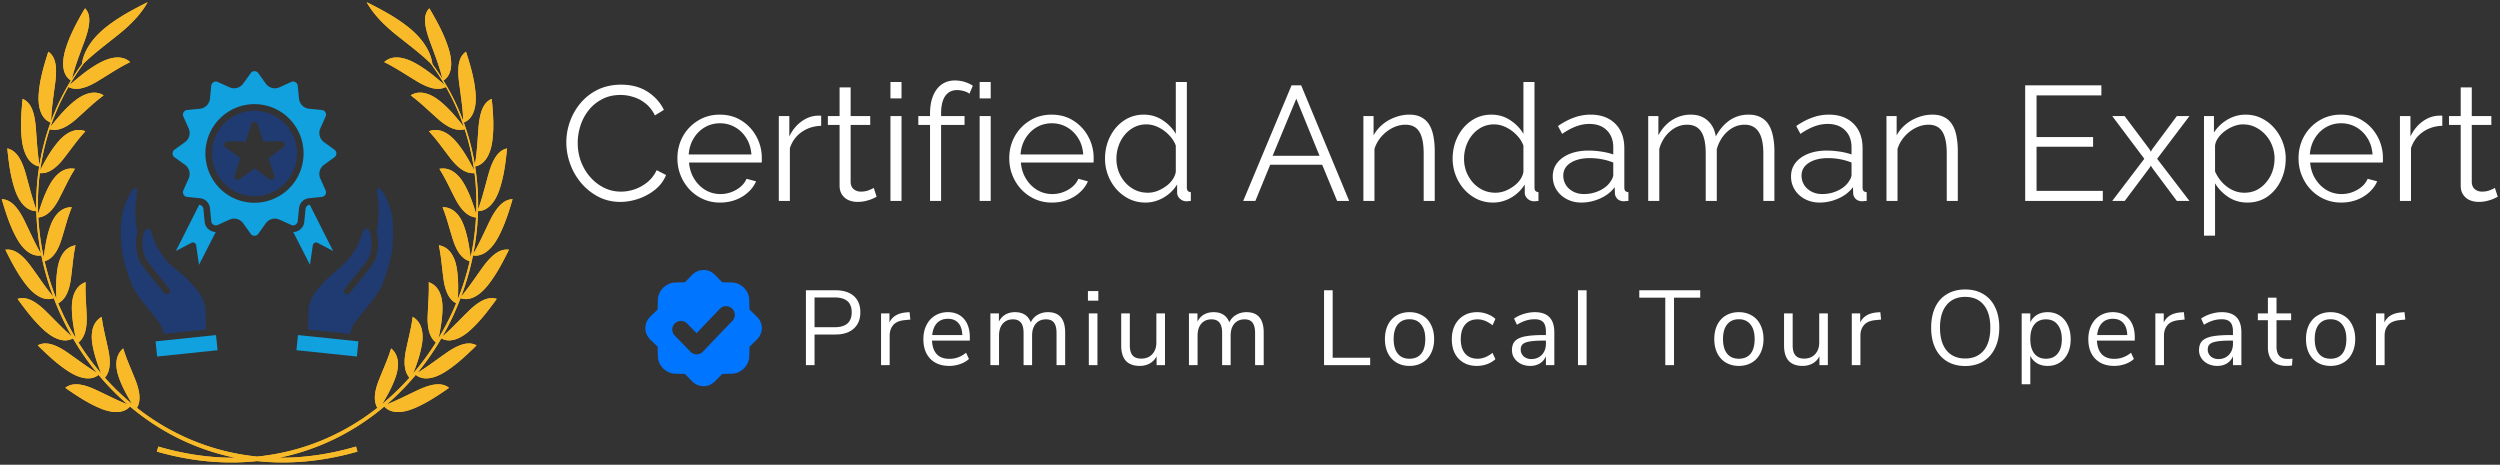 <svg xmlns="http://www.w3.org/2000/svg" width="979" height="182" fill="none"><rect width="100%" height="100%" fill="#333333" stroke="none"/><path fill="#F8BA29" d="M195.499 98.45c-1.849.864-4.032 2.833-6.443 6.182-2.417 3.343-4.427 6.302-5.979 8.354-1.125 1.526-2 2.562-2.516 3.192l.078-.213a104.488 104.488 0 0 0 2.854-8.761 101.91 101.91 0 0 0 1.724-7.177c.62.078 1.954.24 3.584-.463 1.838-.766 4.083-2.651 6.14-6.396 2.052-3.745 3.334-7.432 4.23-10.115.869-2.724 1.39-4.437 1.536-5.083-.484.057-1.979.115-3.63 1.333-1.672 1.188-3.485 3.516-5.292 7.24-1.812 3.719-3.302 6.99-4.489 9.276-.865 1.703-1.553 2.875-1.959 3.589a100.063 100.063 0 0 0 1.86-16.72c.625-.036 1.974-.114 3.458-1.093 1.682-1.083 3.573-3.338 4.943-7.401 1.369-4.068 1.968-7.948 2.354-10.766.364-2.854.557-4.645.578-5.312-.469.14-1.932.463-3.333 1.969-1.433 1.474-2.792 4.104-3.901 8.114-1.115 4.005-2.011 7.5-2.782 9.969-.552 1.833-1.026 3.11-1.302 3.885.11-5.62-.26-11.26-1.146-16.859.61-.14 1.927-.458 3.214-1.698 1.463-1.37 2.917-3.943 3.5-8.23.578-4.28.417-8.26.24-11.14-.204-2.916-.375-4.744-.49-5.416-.438.224-1.818.807-2.901 2.557-1.125 1.73-1.932 4.604-2.25 8.797-.323 4.193-.547 7.823-.844 10.411-.208 1.917-.443 3.271-.573 4.089a92.293 92.293 0 0 0-1.14-5.787 91.579 91.579 0 0 0-3.204-10.786c.579-.25 1.818-.802 2.844-2.266 1.172-1.63 2.099-4.453 1.792-8.854-.307-4.396-1.318-8.365-2.115-11.24-.833-2.895-1.411-4.718-1.672-5.375-.385.303-1.63 1.13-2.322 3.09-.735 1.937-.907 4.978-.329 9.25.573 4.275 1.099 7.952 1.323 10.598.188 1.953.224 3.344.256 4.188a88.254 88.254 0 0 0-3.021-7.151 90.68 90.68 0 0 0-4.719-8.709c.516-.354 1.63-1.125 2.328-2.781.807-1.85 1.115-4.86-.177-9.25-1.302-4.396-3.24-8.255-4.729-11.042-1.526-2.802-2.552-4.562-2.969-5.187-.318.37-1.37 1.427-1.588 3.536-.277 2.104.291 5.23 1.864 9.469 1.573 4.24 2.922 7.87 3.734 10.5.62 1.937.959 3.333 1.178 4.177a90.818 90.818 0 0 0-3.954-5.833 16.774 16.774 0 0 0-1.567-5.1c-1.308-2.734-3.771-6.109-7.865-9.348-4.088-3.24-7.969-5.422-10.844-6.985-2.895-1.546-4.802-2.505-5.468-2.791.406.677 1.557 2.729 3.635 5.172 2.068 2.474 5.042 5.328 8.922 8.37 3.885 3.036 7.031 5.52 9.245 7.447 1.432 1.224 2.468 2.22 3.161 2.875.36.485.709.97 1.057 1.453a91.446 91.446 0 0 1 4.61 7.162 134.625 134.625 0 0 0-3.141-2.693c-2.067-1.703-4.984-4.031-8.646-6.031-3.666-1.995-6.578-2.37-8.536-2.016-1.979.328-3.057 1.375-3.438 1.677.495.297 1.933.953 4.125 2.235 2.188 1.255 5.11 3.14 8.48 5.187 3.364 2.058 6.026 2.964 8.031 3.042a6.938 6.938 0 0 0 3.526-.703 90.191 90.191 0 0 1 7.021 15.604 127.3 127.3 0 0 0-2.339-2.917c-1.646-1.974-3.969-4.677-7.057-7.172-3.094-2.494-5.797-3.312-7.755-3.296-1.964-.006-3.235.812-3.667 1.036.411.36 1.63 1.214 3.453 2.781 1.828 1.542 4.224 3.802 7.042 6.318 2.818 2.516 5.213 3.839 7.146 4.25a7.063 7.063 0 0 0 3.494-.057 91.687 91.687 0 0 1 3.698 16.005c-.375-.73-.911-1.734-1.614-3.02-1.224-2.188-2.953-5.199-5.448-8.12-2.5-2.917-4.948-4.157-6.854-4.47-1.907-.333-3.302.235-3.771.376.323.411 1.323 1.432 2.771 3.244 1.458 1.782 3.328 4.365 5.578 7.276 2.25 2.912 4.333 4.605 6.146 5.339a6.942 6.942 0 0 0 3.349.552c.671 5.323.88 10.677.656 15.995a192.02 192.02 0 0 0-.969-3.016c-.797-2.349-1.937-5.583-3.828-8.849-1.896-3.27-4.047-4.89-5.844-5.52-1.797-.657-3.271-.35-3.755-.292.234.453 1.016 1.61 2.083 3.614 1.078 1.985 2.422 4.813 4.089 8.042 1.667 3.23 3.406 5.25 5.047 6.286a6.906 6.906 0 0 0 3.109 1.12 100.525 100.525 0 0 1-2.114 15.584 320.93 320.93 0 0 0-.401-2.907c-.381-2.448-.933-5.823-2.209-9.36-1.276-3.536-3.088-5.489-4.739-6.421-1.641-.953-3.141-.911-3.625-.943.145.485.698 1.745 1.385 3.896.703 2.125 1.516 5.136 2.589 8.594 1.067 3.463 2.432 5.76 3.864 7.068a6.936 6.936 0 0 0 2.787 1.63 103.755 103.755 0 0 1-4.631 14.791c.026-.729.058-1.635.084-2.713.041-2.484.067-5.917-.584-9.62-.651-3.708-2.088-5.953-3.546-7.161-1.448-1.224-2.928-1.448-3.396-1.563.057.5.38 1.839.687 4.073.328 2.219.61 5.323 1.084 8.927.463 3.604 1.416 6.115 2.598 7.662a7.09 7.09 0 0 0 2.396 2.067 104.754 104.754 0 0 1-6.89 13.631c.14-.678.302-1.495.489-2.448.453-2.453 1.047-5.844 1.032-9.625-.021-3.776-1.058-6.25-2.287-7.698-1.213-1.464-2.63-1.948-3.068-2.146-.026.505.068 1.891-.01 4.151-.047 2.25-.287 5.37-.422 9.021-.146 3.651.37 6.302 1.276 8.036a7.05 7.05 0 0 0 1.943 2.422 103.62 103.62 0 0 1-8.901 12.13c.229-.604.5-1.312.807-2.13.859-2.349 2.01-5.604 2.625-9.349.615-3.745.005-6.375-.958-8.026-.943-1.661-2.25-2.391-2.651-2.661-.11.494-.245 1.88-.698 4.109-.422 2.219-1.177 5.266-1.927 8.859-.75 3.589-.693 6.308-.099 8.183a7.226 7.226 0 0 0 1.442 2.677 97.198 97.198 0 0 1-10.677 10.291c.308-.505.657-1.093 1.052-1.76 1.256-2.167 2.954-5.182 4.193-8.786 1.245-3.599 1.089-6.308.427-8.11-.646-1.818-1.807-2.765-2.156-3.104-.193.474-.563 1.818-1.38 3.948-.792 2.12-2.058 5.005-3.412 8.427-1.364 3.417-1.786 6.115-1.526 8.073a7.214 7.214 0 0 0 .917 2.833c-13.167 10.339-29.141 17.276-47.073 19.073-17.932-1.797-33.906-8.734-47.073-19.073a7.19 7.19 0 0 0 .922-2.833c.255-1.958-.167-4.656-1.526-8.073-1.36-3.422-2.62-6.307-3.417-8.427-.817-2.13-1.187-3.474-1.38-3.948-.344.339-1.505 1.286-2.151 3.104-.667 1.802-.818 4.511.422 8.11 1.245 3.604 2.937 6.619 4.198 8.786.39.667.74 1.25 1.047 1.76a98.223 98.223 0 0 1-10.677-10.291 7.211 7.211 0 0 0 1.447-2.677c.594-1.875.652-4.594-.104-8.183-.75-3.593-1.505-6.64-1.927-8.859-.448-2.229-.588-3.615-.698-4.109-.4.27-1.708 1-2.65 2.661-.964 1.651-1.568 4.281-.959 8.026.615 3.745 1.766 7 2.625 9.349.307.818.578 1.526.813 2.13a102.412 102.412 0 0 1-8.902-12.13 7.113 7.113 0 0 0 1.938-2.422c.906-1.734 1.422-4.385 1.281-8.036-.14-3.651-.38-6.771-.427-9.021-.078-2.26.02-3.641-.005-4.151-.443.198-1.86.682-3.073 2.146-1.224 1.448-2.26 3.922-2.287 7.698-.015 3.781.579 7.172 1.032 9.625.187.953.349 1.77.49 2.448a104.801 104.801 0 0 1-6.886-13.631 7.121 7.121 0 0 0 2.39-2.067c1.183-1.547 2.136-4.058 2.605-7.662.469-3.604.755-6.708 1.078-8.927.307-2.234.63-3.573.693-4.073-.474.115-1.954.339-3.401 1.563-1.459 1.208-2.896 3.453-3.547 7.161-.646 3.703-.625 7.136-.584 9.62.026 1.078.058 1.984.084 2.713a103.134 103.134 0 0 1-4.625-14.791 7 7 0 0 0 2.786-1.63c1.427-1.308 2.792-3.605 3.86-7.068 1.072-3.458 1.885-6.469 2.588-8.594.688-2.146 1.245-3.411 1.39-3.896-.484.032-1.989-.01-3.63.943-1.65.932-3.463 2.89-4.74 6.422-1.275 3.536-1.827 6.911-2.207 9.36-.167 1.176-.303 2.15-.401 2.906a101.097 101.097 0 0 1-2.115-15.584 6.952 6.952 0 0 0 3.11-1.12c1.64-1.036 3.385-3.057 5.046-6.286 1.672-3.23 3.01-6.057 4.094-8.042 1.068-2.005 1.849-3.161 2.078-3.614-.48-.058-1.958-.365-3.755.291-1.797.63-3.948 2.25-5.844 5.521-1.885 3.266-3.031 6.5-3.828 8.85a191.48 191.48 0 0 0-.969 3.015 95.628 95.628 0 0 1 .656-15.995 7.034 7.034 0 0 0 3.355-.552c1.807-.734 3.895-2.427 6.14-5.339 2.255-2.911 4.125-5.494 5.578-7.276 1.448-1.812 2.453-2.833 2.771-3.244-.463-.141-1.864-.709-3.77-.375-1.902.312-4.35 1.552-6.85 4.468-2.5 2.922-4.229 5.933-5.453 8.12a218.662 218.662 0 0 0-1.614 3.02 91.784 91.784 0 0 1 3.703-16.004 7.062 7.062 0 0 0 3.495.057c1.932-.411 4.323-1.734 7.14-4.25 2.818-2.516 5.219-4.776 7.042-6.318 1.823-1.567 3.047-2.422 3.453-2.781-.432-.224-1.698-1.042-3.667-1.036-1.958-.016-4.661.802-7.755 3.296-3.083 2.495-5.406 5.198-7.052 7.172a147.608 147.608 0 0 0-2.344 2.917 90.51 90.51 0 0 1 7.021-15.604 6.938 6.938 0 0 0 3.526.703c2.01-.078 4.672-.984 8.037-3.042 3.364-2.047 6.286-3.932 8.479-5.187 2.193-1.282 3.625-1.938 4.125-2.235-.386-.302-1.464-1.349-3.438-1.677-1.963-.354-4.875.021-8.541 2.016-3.662 2-6.578 4.328-8.641 6.031a150.88 150.88 0 0 0-3.146 2.693 93.227 93.227 0 0 1 5.667-8.615c.693-.656 1.734-1.65 3.166-2.875 2.214-1.927 5.36-4.411 9.24-7.448 3.886-3.041 6.86-5.895 8.927-8.37 2.074-2.441 3.224-4.493 3.636-5.17-.672.286-2.573 1.245-5.47 2.791-2.874 1.563-6.76 3.745-10.848 6.985-4.089 3.24-6.557 6.614-7.86 9.349-1.124 2.302-1.437 4.161-1.567 5.099a87.257 87.257 0 0 0-2.255 3.208c-.584.87-1.151 1.745-1.703 2.625.218-.838.557-2.24 1.177-4.177.812-2.636 2.166-6.26 3.734-10.5 1.578-4.24 2.14-7.365 1.87-9.469-.219-2.11-1.271-3.166-1.589-3.536-.422.625-1.448 2.385-2.974 5.187-1.484 2.787-3.422 6.646-4.724 11.042-1.297 4.396-.99 7.4-.182 9.25.703 1.656 1.813 2.427 2.333 2.781a91.848 91.848 0 0 0-4.724 8.709 91.777 91.777 0 0 0-3.02 7.15c.036-.843.072-2.234.26-4.187.224-2.646.75-6.323 1.323-10.599.578-4.27.406-7.312-.334-9.25-.687-1.958-1.932-2.786-2.317-3.088-.26.656-.839 2.479-1.672 5.374-.802 2.875-1.813 6.844-2.12 11.24-.302 4.401.625 7.224 1.797 8.854 1.02 1.464 2.266 2.016 2.839 2.266a91.469 91.469 0 0 0-3.198 10.786 92.263 92.263 0 0 0-1.146 5.787c-.13-.818-.365-2.167-.568-4.089-.302-2.588-.526-6.218-.849-10.411-.318-4.193-1.125-7.068-2.25-8.797-1.083-1.75-2.463-2.333-2.9-2.557-.11.672-.282 2.5-.49 5.416-.172 2.88-.339 6.86.24 11.14.588 4.287 2.04 6.86 3.5 8.23 1.286 1.24 2.603 1.557 3.213 1.698a95.937 95.937 0 0 0-1.141 16.86c-.276-.777-.755-2.053-1.307-3.886-.771-2.469-1.667-5.964-2.782-9.969-1.109-4.01-2.463-6.64-3.9-8.114-1.402-1.506-2.865-1.828-3.334-1.97.026.668.214 2.46.583 5.313.386 2.818.985 6.704 2.35 10.766 1.37 4.063 3.26 6.318 4.942 7.401 1.49.98 2.839 1.057 3.464 1.094a100.6 100.6 0 0 0 1.854 16.719c-.406-.714-1.094-1.886-1.953-3.589-1.188-2.286-2.677-5.552-4.49-9.276-1.807-3.724-3.62-6.052-5.297-7.24-1.65-1.218-3.14-1.276-3.63-1.333.146.646.667 2.36 1.542 5.083.89 2.683 2.172 6.37 4.229 10.115s4.302 5.63 6.14 6.396c1.625.703 2.964.541 3.584.463a102.493 102.493 0 0 0 1.719 7.177 104.783 104.783 0 0 0 2.854 8.761l.078.213c-.516-.635-1.386-1.666-2.516-3.192-1.552-2.047-3.562-5.011-5.979-8.354-2.406-3.349-4.588-5.318-6.437-6.183-1.834-.911-3.308-.703-3.797-.672.255.61 1.067 2.198 2.39 4.719 1.339 2.484 3.23 5.891 5.875 9.219 2.651 3.328 5.167 4.797 7.1 5.229 1.713.406 2.994.016 3.588-.172a105.503 105.503 0 0 0 7.083 15.005c-.62-.541-1.583-1.369-2.823-2.567-1.86-1.756-4.328-4.334-7.25-7.214-2.922-2.885-5.396-4.443-7.354-4.974-1.948-.578-3.36-.114-3.833.005.354.558 1.411 1.985 3.135 4.24 1.73 2.219 4.151 5.255 7.297 8.083 3.156 2.828 5.865 3.839 7.833 3.933 1.677.099 2.844-.464 3.422-.766a104.665 104.665 0 0 0 9.334 13.469c-.704-.433-1.714-1.052-3.006-1.933-2.125-1.411-4.974-3.531-8.323-5.875-3.348-2.343-6.026-3.453-8.036-3.635-2.005-.229-3.318.479-3.76.677.437.49 1.718 1.714 3.78 3.646 2.063 1.896 4.944 4.479 8.506 6.729 3.568 2.25 6.401 2.776 8.349 2.521 1.599-.188 2.63-.901 3.172-1.313a99.326 99.326 0 0 0 11.338 11.552 56.26 56.26 0 0 1-3.088-1.291c-2.334-1.021-5.5-2.62-9.193-4.349-3.687-1.735-6.505-2.365-8.51-2.193-2.005.125-3.172 1.057-3.568 1.328.51.407 1.969 1.401 4.323 2.953 2.344 1.511 5.614 3.563 9.505 5.162 3.901 1.599 6.787 1.62 8.656 1.021 1.49-.448 2.375-1.292 2.85-1.797 11.588 9.76 25.53 16.885 41.239 20.062-9.599.078-19.693-1.302-30.162-4.375-.187.657-.38 1.313-.567 1.964 13.86 3.969 27.036 5.026 39.281 3.724 12.24 1.302 25.417.245 39.276-3.724-.187-.651-.375-1.307-.568-1.964-10.463 3.073-20.557 4.453-30.161 4.375 15.708-3.177 29.656-10.302 41.245-20.062.474.505 1.354 1.349 2.843 1.797 1.875.599 4.756.578 8.657-1.021 3.896-1.599 7.161-3.651 9.505-5.162 2.359-1.552 3.818-2.546 4.328-2.953-.401-.276-1.568-1.203-3.573-1.328-2.005-.172-4.823.458-8.505 2.193-3.693 1.729-6.865 3.328-9.198 4.349-1.297.588-2.328 1-3.083 1.291a99.757 99.757 0 0 0 11.338-11.552 6.265 6.265 0 0 0 3.172 1.313c1.943.255 4.776-.271 8.344-2.521 3.568-2.25 6.448-4.833 8.505-6.729 2.068-1.932 3.344-3.156 3.781-3.646-.442-.198-1.75-.906-3.755-.677-2.01.182-4.693 1.292-8.036 3.635-3.355 2.344-6.204 4.464-8.323 5.875-1.292.881-2.308 1.5-3.011 1.933a103.599 103.599 0 0 0 9.334-13.469c.578.302 1.744.865 3.421.766 1.969-.094 4.678-1.105 7.834-3.933 3.151-2.828 5.573-5.864 7.297-8.083 1.724-2.255 2.786-3.682 3.135-4.24-.469-.119-1.88-.583-3.828-.005-1.964.531-4.432 2.089-7.354 4.974-2.927 2.88-5.391 5.458-7.255 7.214-1.24 1.198-2.198 2.026-2.823 2.567a105.545 105.545 0 0 0 7.083-15.005c.599.188 1.88.578 3.589.172 1.932-.432 4.447-1.901 7.099-5.229 2.651-3.328 4.541-6.735 5.875-9.219 1.328-2.52 2.135-4.11 2.39-4.719-.479-.03-1.958-.24-3.786.672Z"/><path fill="#F8BA29" d="M195.499 98.45c-1.849.864-4.032 2.833-6.443 6.182-2.417 3.343-4.427 6.302-5.979 8.354-1.125 1.526-2 2.562-2.516 3.192l.078-.213a104.488 104.488 0 0 0 2.854-8.761 101.91 101.91 0 0 0 1.724-7.177c.62.078 1.954.24 3.584-.463 1.838-.766 4.083-2.651 6.14-6.396 2.052-3.745 3.334-7.432 4.23-10.115.869-2.724 1.39-4.437 1.536-5.083-.484.057-1.979.115-3.63 1.333-1.672 1.188-3.485 3.516-5.292 7.24-1.812 3.719-3.302 6.99-4.489 9.276-.865 1.703-1.553 2.875-1.959 3.589a100.063 100.063 0 0 0 1.86-16.72c.625-.036 1.974-.114 3.458-1.093 1.682-1.083 3.573-3.338 4.943-7.401 1.369-4.068 1.968-7.948 2.354-10.766.364-2.854.557-4.645.578-5.312-.469.14-1.932.463-3.333 1.969-1.433 1.474-2.792 4.104-3.901 8.114-1.115 4.005-2.011 7.5-2.782 9.969-.552 1.833-1.026 3.11-1.302 3.885.11-5.62-.26-11.26-1.146-16.859.61-.14 1.927-.458 3.214-1.698 1.463-1.37 2.917-3.943 3.5-8.23.578-4.28.417-8.26.24-11.14-.204-2.916-.375-4.744-.49-5.416-.438.224-1.818.807-2.901 2.557-1.125 1.73-1.932 4.604-2.25 8.797-.323 4.193-.547 7.823-.844 10.411-.208 1.917-.443 3.271-.573 4.089a92.293 92.293 0 0 0-1.14-5.787 91.579 91.579 0 0 0-3.204-10.786c.579-.25 1.818-.802 2.844-2.266 1.172-1.63 2.099-4.453 1.792-8.854-.307-4.396-1.318-8.365-2.115-11.24-.833-2.895-1.411-4.718-1.672-5.375-.385.303-1.63 1.13-2.322 3.09-.735 1.937-.907 4.978-.329 9.25.573 4.275 1.099 7.952 1.323 10.598.188 1.953.224 3.344.256 4.188a88.254 88.254 0 0 0-3.021-7.151 90.68 90.68 0 0 0-4.719-8.709c.516-.354 1.63-1.125 2.328-2.781.807-1.85 1.115-4.86-.177-9.25-1.302-4.396-3.24-8.255-4.729-11.042-1.526-2.802-2.552-4.562-2.969-5.187-.318.37-1.37 1.427-1.588 3.536-.277 2.104.291 5.23 1.864 9.469 1.573 4.24 2.922 7.87 3.734 10.5.62 1.937.959 3.333 1.178 4.177a90.818 90.818 0 0 0-3.954-5.833 16.774 16.774 0 0 0-1.567-5.1c-1.308-2.734-3.771-6.109-7.865-9.348-4.088-3.24-7.969-5.422-10.844-6.985-2.895-1.546-4.802-2.505-5.468-2.791.406.677 1.557 2.729 3.635 5.172 2.068 2.474 5.042 5.328 8.922 8.37 3.885 3.036 7.031 5.52 9.245 7.447 1.432 1.224 2.468 2.22 3.161 2.875.36.485.709.97 1.057 1.453a91.446 91.446 0 0 1 4.61 7.162 134.625 134.625 0 0 0-3.141-2.693c-2.067-1.703-4.984-4.031-8.646-6.031-3.666-1.995-6.578-2.37-8.536-2.016-1.979.328-3.057 1.375-3.438 1.677.495.297 1.933.953 4.125 2.235 2.188 1.255 5.11 3.14 8.48 5.187 3.364 2.058 6.026 2.964 8.031 3.042a6.938 6.938 0 0 0 3.526-.703 90.191 90.191 0 0 1 7.021 15.604 127.3 127.3 0 0 0-2.339-2.917c-1.646-1.974-3.969-4.677-7.057-7.172-3.094-2.494-5.797-3.312-7.755-3.296-1.964-.006-3.235.812-3.667 1.036.411.36 1.63 1.214 3.453 2.781 1.828 1.542 4.224 3.802 7.042 6.318 2.818 2.516 5.213 3.839 7.146 4.25a7.063 7.063 0 0 0 3.494-.057 91.687 91.687 0 0 1 3.698 16.005c-.375-.73-.911-1.734-1.614-3.02-1.224-2.188-2.953-5.199-5.448-8.12-2.5-2.917-4.948-4.157-6.854-4.47-1.907-.333-3.302.235-3.771.376.323.411 1.323 1.432 2.771 3.244 1.458 1.782 3.328 4.365 5.578 7.276 2.25 2.912 4.333 4.605 6.146 5.339a6.942 6.942 0 0 0 3.349.552c.671 5.323.88 10.677.656 15.995a192.02 192.02 0 0 0-.969-3.016c-.797-2.349-1.937-5.583-3.828-8.849-1.896-3.27-4.047-4.89-5.844-5.52-1.797-.657-3.271-.35-3.755-.292.234.453 1.016 1.61 2.083 3.614 1.078 1.985 2.422 4.813 4.089 8.042 1.667 3.23 3.406 5.25 5.047 6.286a6.906 6.906 0 0 0 3.109 1.12 100.525 100.525 0 0 1-2.114 15.584 320.93 320.93 0 0 0-.401-2.907c-.381-2.448-.933-5.823-2.209-9.36-1.276-3.536-3.088-5.489-4.739-6.421-1.641-.953-3.141-.911-3.625-.943.145.485.698 1.745 1.385 3.896.703 2.125 1.516 5.136 2.589 8.594 1.067 3.463 2.432 5.76 3.864 7.068a6.936 6.936 0 0 0 2.787 1.63 103.755 103.755 0 0 1-4.631 14.791c.026-.729.058-1.635.084-2.713.041-2.484.067-5.917-.584-9.62-.651-3.708-2.088-5.953-3.546-7.161-1.448-1.224-2.928-1.448-3.396-1.563.057.5.38 1.839.687 4.073.328 2.219.61 5.323 1.084 8.927.463 3.604 1.416 6.115 2.598 7.662a7.09 7.09 0 0 0 2.396 2.067 104.754 104.754 0 0 1-6.89 13.631c.14-.678.302-1.495.489-2.448.453-2.453 1.047-5.844 1.032-9.625-.021-3.776-1.058-6.25-2.287-7.698-1.213-1.464-2.63-1.948-3.068-2.146-.026.505.068 1.891-.01 4.151-.047 2.25-.287 5.37-.422 9.021-.146 3.651.37 6.302 1.276 8.036a7.05 7.05 0 0 0 1.943 2.422 103.62 103.62 0 0 1-8.901 12.13c.229-.604.5-1.312.807-2.13.859-2.349 2.01-5.604 2.625-9.349.615-3.745.005-6.375-.958-8.026-.943-1.661-2.25-2.391-2.651-2.661-.11.494-.245 1.88-.698 4.109-.422 2.219-1.177 5.266-1.927 8.859-.75 3.589-.693 6.308-.099 8.183a7.226 7.226 0 0 0 1.442 2.677 97.198 97.198 0 0 1-10.677 10.291c.308-.505.657-1.093 1.052-1.76 1.256-2.167 2.954-5.182 4.193-8.786 1.245-3.599 1.089-6.308.427-8.11-.646-1.818-1.807-2.765-2.156-3.104-.193.474-.563 1.818-1.38 3.948-.792 2.12-2.058 5.005-3.412 8.427-1.364 3.417-1.786 6.115-1.526 8.073a7.214 7.214 0 0 0 .917 2.833c-13.167 10.339-29.141 17.276-47.073 19.073-17.932-1.797-33.906-8.734-47.073-19.073a7.19 7.19 0 0 0 .922-2.833c.255-1.958-.167-4.656-1.526-8.073-1.36-3.422-2.62-6.307-3.417-8.427-.817-2.13-1.187-3.474-1.38-3.948-.344.339-1.505 1.286-2.151 3.104-.667 1.802-.818 4.511.422 8.11 1.245 3.604 2.937 6.619 4.198 8.786.39.667.74 1.25 1.047 1.76a98.223 98.223 0 0 1-10.677-10.291 7.211 7.211 0 0 0 1.447-2.677c.594-1.875.652-4.594-.104-8.183-.75-3.593-1.505-6.64-1.927-8.859-.448-2.229-.588-3.615-.698-4.109-.4.27-1.708 1-2.65 2.661-.964 1.651-1.568 4.281-.959 8.026.615 3.745 1.766 7 2.625 9.349.307.818.578 1.526.813 2.13a102.412 102.412 0 0 1-8.902-12.13 7.113 7.113 0 0 0 1.938-2.422c.906-1.734 1.422-4.385 1.281-8.036-.14-3.651-.38-6.771-.427-9.021-.078-2.26.02-3.641-.005-4.151-.443.198-1.86.682-3.073 2.146-1.224 1.448-2.26 3.922-2.287 7.698-.015 3.781.579 7.172 1.032 9.625.187.953.349 1.77.49 2.448a104.801 104.801 0 0 1-6.886-13.631 7.121 7.121 0 0 0 2.39-2.067c1.183-1.547 2.136-4.058 2.605-7.662.469-3.604.755-6.708 1.078-8.927.307-2.234.63-3.573.693-4.073-.474.115-1.954.339-3.401 1.563-1.459 1.208-2.896 3.453-3.547 7.161-.646 3.703-.625 7.136-.584 9.62.026 1.078.058 1.984.084 2.713a103.134 103.134 0 0 1-4.625-14.791 7 7 0 0 0 2.786-1.63c1.427-1.308 2.792-3.605 3.86-7.068 1.072-3.458 1.885-6.469 2.588-8.594.688-2.146 1.245-3.411 1.39-3.896-.484.032-1.989-.01-3.63.943-1.65.932-3.463 2.89-4.74 6.422-1.275 3.536-1.827 6.911-2.207 9.36-.167 1.176-.303 2.15-.401 2.906a101.097 101.097 0 0 1-2.115-15.584 6.952 6.952 0 0 0 3.11-1.12c1.64-1.036 3.385-3.057 5.046-6.286 1.672-3.23 3.01-6.057 4.094-8.042 1.068-2.005 1.849-3.161 2.078-3.614-.48-.058-1.958-.365-3.755.291-1.797.63-3.948 2.25-5.844 5.521-1.885 3.266-3.031 6.5-3.828 8.85a191.48 191.48 0 0 0-.969 3.015 95.628 95.628 0 0 1 .656-15.995 7.034 7.034 0 0 0 3.355-.552c1.807-.734 3.895-2.427 6.14-5.339 2.255-2.911 4.125-5.494 5.578-7.276 1.448-1.812 2.453-2.833 2.771-3.244-.463-.141-1.864-.709-3.77-.375-1.902.312-4.35 1.552-6.85 4.468-2.5 2.922-4.229 5.933-5.453 8.12a218.662 218.662 0 0 0-1.614 3.02 91.784 91.784 0 0 1 3.703-16.004 7.062 7.062 0 0 0 3.495.057c1.932-.411 4.323-1.734 7.14-4.25 2.818-2.516 5.219-4.776 7.042-6.318 1.823-1.567 3.047-2.422 3.453-2.781-.432-.224-1.698-1.042-3.667-1.036-1.958-.016-4.661.802-7.755 3.296-3.083 2.495-5.406 5.198-7.052 7.172a147.608 147.608 0 0 0-2.344 2.917 90.51 90.51 0 0 1 7.021-15.604 6.938 6.938 0 0 0 3.526.703c2.01-.078 4.672-.984 8.037-3.042 3.364-2.047 6.286-3.932 8.479-5.187 2.193-1.282 3.625-1.938 4.125-2.235-.386-.302-1.464-1.349-3.438-1.677-1.963-.354-4.875.021-8.541 2.016-3.662 2-6.578 4.328-8.641 6.031a150.88 150.88 0 0 0-3.146 2.693 93.227 93.227 0 0 1 5.667-8.615c.693-.656 1.734-1.65 3.166-2.875 2.214-1.927 5.36-4.411 9.24-7.448 3.886-3.041 6.86-5.895 8.927-8.37 2.074-2.441 3.224-4.493 3.636-5.17-.672.286-2.573 1.245-5.47 2.791-2.874 1.563-6.76 3.745-10.848 6.985-4.089 3.24-6.557 6.614-7.86 9.349-1.124 2.302-1.437 4.161-1.567 5.099a87.257 87.257 0 0 0-2.255 3.208c-.584.87-1.151 1.745-1.703 2.625.218-.838.557-2.24 1.177-4.177.812-2.636 2.166-6.26 3.734-10.5 1.578-4.24 2.14-7.365 1.87-9.469-.219-2.11-1.271-3.166-1.589-3.536-.422.625-1.448 2.385-2.974 5.187-1.484 2.787-3.422 6.646-4.724 11.042-1.297 4.396-.99 7.4-.182 9.25.703 1.656 1.813 2.427 2.333 2.781a91.848 91.848 0 0 0-4.724 8.709 91.777 91.777 0 0 0-3.02 7.15c.036-.843.072-2.234.26-4.187.224-2.646.75-6.323 1.323-10.599.578-4.27.406-7.312-.334-9.25-.687-1.958-1.932-2.786-2.317-3.088-.26.656-.839 2.479-1.672 5.374-.802 2.875-1.813 6.844-2.12 11.24-.302 4.401.625 7.224 1.797 8.854 1.02 1.464 2.266 2.016 2.839 2.266a91.469 91.469 0 0 0-3.198 10.786 92.263 92.263 0 0 0-1.146 5.787c-.13-.818-.365-2.167-.568-4.089-.302-2.588-.526-6.218-.849-10.411-.318-4.193-1.125-7.068-2.25-8.797-1.083-1.75-2.463-2.333-2.9-2.557-.11.672-.282 2.5-.49 5.416-.172 2.88-.339 6.86.24 11.14.588 4.287 2.04 6.86 3.5 8.23 1.286 1.24 2.603 1.557 3.213 1.698a95.937 95.937 0 0 0-1.141 16.86c-.276-.777-.755-2.053-1.307-3.886-.771-2.469-1.667-5.964-2.782-9.969-1.109-4.01-2.463-6.64-3.9-8.114-1.402-1.506-2.865-1.828-3.334-1.97.026.668.214 2.46.583 5.313.386 2.818.985 6.704 2.35 10.766 1.37 4.063 3.26 6.318 4.942 7.401 1.49.98 2.839 1.057 3.464 1.094a100.6 100.6 0 0 0 1.854 16.719c-.406-.714-1.094-1.886-1.953-3.589-1.188-2.286-2.677-5.552-4.49-9.276-1.807-3.724-3.62-6.052-5.297-7.24-1.65-1.218-3.14-1.276-3.63-1.333.146.646.667 2.36 1.542 5.083.89 2.683 2.172 6.37 4.229 10.115s4.302 5.63 6.14 6.396c1.625.703 2.964.541 3.584.463a102.493 102.493 0 0 0 1.719 7.177 104.783 104.783 0 0 0 2.854 8.761l.078.213c-.516-.635-1.386-1.666-2.516-3.192-1.552-2.047-3.562-5.011-5.979-8.354-2.406-3.349-4.588-5.318-6.437-6.183-1.834-.911-3.308-.703-3.797-.672.255.61 1.067 2.198 2.39 4.719 1.339 2.484 3.23 5.891 5.875 9.219 2.651 3.328 5.167 4.797 7.1 5.229 1.713.406 2.994.016 3.588-.172a105.503 105.503 0 0 0 7.083 15.005c-.62-.541-1.583-1.369-2.823-2.567-1.86-1.756-4.328-4.334-7.25-7.214-2.922-2.885-5.396-4.443-7.354-4.974-1.948-.578-3.36-.114-3.833.005.354.558 1.411 1.985 3.135 4.24 1.73 2.219 4.151 5.255 7.297 8.083 3.156 2.828 5.865 3.839 7.833 3.933 1.677.099 2.844-.464 3.422-.766a104.665 104.665 0 0 0 9.334 13.469c-.704-.433-1.714-1.052-3.006-1.933-2.125-1.411-4.974-3.531-8.323-5.875-3.348-2.343-6.026-3.453-8.036-3.635-2.005-.229-3.318.479-3.76.677.437.49 1.718 1.714 3.78 3.646 2.063 1.896 4.944 4.479 8.506 6.729 3.568 2.25 6.401 2.776 8.349 2.521 1.599-.188 2.63-.901 3.172-1.313a99.326 99.326 0 0 0 11.338 11.552 56.26 56.26 0 0 1-3.088-1.291c-2.334-1.021-5.5-2.62-9.193-4.349-3.687-1.735-6.505-2.365-8.51-2.193-2.005.125-3.172 1.057-3.568 1.328.51.407 1.969 1.401 4.323 2.953 2.344 1.511 5.614 3.563 9.505 5.162 3.901 1.599 6.787 1.62 8.656 1.021 1.49-.448 2.375-1.292 2.85-1.797 11.588 9.76 25.53 16.885 41.239 20.062-9.599.078-19.693-1.302-30.162-4.375-.187.657-.38 1.313-.567 1.964 13.86 3.969 27.036 5.026 39.281 3.724 12.24 1.302 25.417.245 39.276-3.724-.187-.651-.375-1.307-.568-1.964-10.463 3.073-20.557 4.453-30.161 4.375 15.708-3.177 29.656-10.302 41.245-20.062.474.505 1.354 1.349 2.843 1.797 1.875.599 4.756.578 8.657-1.021 3.896-1.599 7.161-3.651 9.505-5.162 2.359-1.552 3.818-2.546 4.328-2.953-.401-.276-1.568-1.203-3.573-1.328-2.005-.172-4.823.458-8.505 2.193-3.693 1.729-6.865 3.328-9.198 4.349-1.297.588-2.328 1-3.083 1.291a99.757 99.757 0 0 0 11.338-11.552 6.265 6.265 0 0 0 3.172 1.313c1.943.255 4.776-.271 8.344-2.521 3.568-2.25 6.448-4.833 8.505-6.729 2.068-1.932 3.344-3.156 3.781-3.646-.442-.198-1.75-.906-3.755-.677-2.01.182-4.693 1.292-8.036 3.635-3.355 2.344-6.204 4.464-8.323 5.875-1.292.881-2.308 1.5-3.011 1.933a103.599 103.599 0 0 0 9.334-13.469c.578.302 1.744.865 3.421.766 1.969-.094 4.678-1.105 7.834-3.933 3.151-2.828 5.573-5.864 7.297-8.083 1.724-2.255 2.786-3.682 3.135-4.24-.469-.119-1.88-.583-3.828-.005-1.964.531-4.432 2.089-7.354 4.974-2.927 2.88-5.391 5.458-7.255 7.214-1.24 1.198-2.198 2.026-2.823 2.567a105.545 105.545 0 0 0 7.083-15.005c.599.188 1.88.578 3.589.172 1.932-.432 4.447-1.901 7.099-5.229 2.651-3.328 4.541-6.735 5.875-9.219 1.328-2.52 2.135-4.11 2.39-4.719-.479-.03-1.958-.24-3.786.672Z"/><path fill="#203B72" fill-rule="evenodd" d="M113.577 50.94c-.021-.032-.042-.063-.058-.094a16.568 16.568 0 0 0-10.515-7.125 16.498 16.498 0 0 0-12.505 2.416c-7.677 5.021-9.76 15.49-4.745 23.151 5.047 7.693 15.344 9.85 23.015 4.797.032-.02.063-.041.094-.057a16.682 16.682 0 0 0 7.094-10.568 16.753 16.753 0 0 0-2.38-12.52Zm-41.495 57.187c10.167 9.854 8.078 11.495 8.573 20.891l-16.667 1.729v-.328c-.005-2.329-2.52-5.381-5.37-8.839-1.896-2.302-3.953-4.797-5.385-7.172-.386-.64-1.224-1.979-1.484-2.646-1.224-3.156-3.756-9.479-4.23-16.156-.343-4.812-.27-6.745.276-10.937.167-1.26.641-3.052 1.313-4.865h-.005c.645-1.745 1.432-3.427 2.307-4.677.651-.927 1.328-1.64 1.74-1.484v-.006c.672.26.51 1.589.229 3.886-.386 3.161-.578 5.005-.25 8.484a57.11 57.11 0 0 0 .65 4.755 12.394 12.394 0 0 0-.484 2.443c-.276 2.73.146 6.026 1.052 8.38.917 2.396 7.412 9.813 9.933 13.13a1.284 1.284 0 0 0 1.812.245c.568-.432.677-1.25.24-1.817-2.333-3.068-8.87-10.646-9.578-12.495-.766-1.995-1.125-4.86-.89-7.188.135-1.307.556-3.453 1.88-3.968l.088-.026c.818-.266 1.515 1.734 2.198 3.703.427 1.218.849 2.427 1.411 3.375 4.344 7.307 5.75 7.364 10.64 11.583Zm75.427-17.365c1.021 3.23.562 7.875-.568 10.823-.922 2.396-7.411 9.813-9.937 13.13a1.28 1.28 0 0 1-1.808.245 1.3 1.3 0 0 1-.244-1.817c2.333-3.073 8.875-10.646 9.583-12.495.766-1.995 1.125-4.86.891-7.188-.136-1.312-.558-3.453-1.886-3.968l-.083-.032c-.818-.265-1.516 1.74-2.203 3.709-.422 1.218-.844 2.422-1.406 3.37-3.714 6.255-5.646 7.275-10.641 11.588-8.391 8.125-8.412 10.604-8.464 16.463-.01 1.308-.026 2.766-.109 4.428l16.667 1.729v-.328c.005-2.329 2.515-5.381 5.369-8.839 1.896-2.302 3.948-4.797 5.381-7.172.739-1.229 1.166-1.833 1.677-3.135 1.114-2.849 3.578-9.162 4.041-15.667.344-4.812.271-6.745-.281-10.937-.349-2.703-1.963-7.188-3.609-9.542-.651-.927-1.328-1.64-1.74-1.484-.672.25-.51 1.604-.229 3.88.385 3.161.573 5 .25 8.484a59.293 59.293 0 0 1-.651 4.755Zm-46.625-42.24 2.198 6.84 7.151-.016c1.25 0 1.766 1.614.76 2.349l-5.791 4.213 2.218 6.834c.386 1.171-.974 2.25-2.062 1.385l-5.703-4.177-5.776 4.24c-1.01.734-2.365-.266-1.985-1.448l-.005-.006 2.224-6.828-5.791-4.213c-1-.73-.527-2.396.848-2.35l7.063.016 2.193-6.838c.385-1.198 2.078-1.188 2.458 0Z" clip-rule="evenodd"/><path fill="#10A1DE" fill-rule="evenodd" d="m140.358 133.673-21.161-2.198-2.506-.26-.609 5.932 23.667 2.464.609-5.938Zm-55.151 3.474-.615-5.932-2.37.245-21.296 2.213.61 5.938 23.671-2.464Zm10.036-49.683 2.974 4.15c.677.943 2.203.943 2.88 0l2.974-4.15a4.362 4.362 0 0 1 5.381-1.454l4.64 2.105c1.073.484 2.38-.297 2.49-1.443l.51-5.089c.208-2.125 1.833-3.755 3.943-3.968l5.068-.51c1.151-.115 1.911-1.433 1.432-2.5l-2.089-4.662a4.41 4.41 0 0 1 1.443-5.412l4.13-2.99c.938-.676.938-2.213 0-2.89l-4.13-2.99a4.41 4.41 0 0 1-1.443-5.411l2.089-4.661c.484-1.078-.292-2.391-1.432-2.506l-5.068-.505a4.379 4.379 0 0 1-2.682-1.27 4.424 4.424 0 0 1-1.261-2.699l-.51-5.088c-.115-1.156-1.427-1.922-2.49-1.443l-4.64 2.1c-1.922.874-4.146.275-5.381-1.449l-2.974-4.156c-.656-.917-2.14-.974-2.895.026l-2.959 4.13a4.353 4.353 0 0 1-5.38 1.448l-4.646-2.099.005-.005a1.743 1.743 0 0 0-1.593.114h-.006a1.75 1.75 0 0 0-.895 1.36l-.506 5.062c-.208 2.12-1.833 3.756-3.942 3.97l-4.974.494c-1.36.172-1.985 1.495-1.526 2.51l2.088 4.667a4.41 4.41 0 0 1-1.442 5.411l-4.136 2.99c-.932.677-.932 2.214 0 2.89l4.135 2.99a4.404 4.404 0 0 1 1.443 5.406l-2.088 4.667c-.48 1.063.276 2.386 1.432 2.5l5.068.51c2.109.209 3.734 1.844 3.942 3.964l.506 5.094c.062.588.385 1.031.9 1.328l-.005.005c.51.292 1.058.35 1.594.11l4.646-2.105a4.361 4.361 0 0 1 5.38 1.454Zm14.99-11.245c-8.88 5.833-20.797 3.443-26.636-5.521a19.34 19.34 0 0 1-2.765-14.484 19.243 19.243 0 0 1 8.14-12.167c.068-.057.141-.104.214-.146a19.074 19.074 0 0 1 14.333-2.724 19.142 19.142 0 0 1 12.11 8.182c.052.068.104.141.14.214a19.337 19.337 0 0 1 2.714 14.406 19.27 19.27 0 0 1-8.25 12.24Z" clip-rule="evenodd"/><path fill="#10A1DE" fill-rule="evenodd" d="M119.149 86.927c-.224 2.266-2.203 3.906-4.323 3.932l6.557 12.839 1.11-7.635c.13-.922 1.12-1.401 1.958-.922l5.99 3.145-9-17.838a1.191 1.191 0 0 1-.094-.26c-.922.093-1.599.744-1.687 1.645l-.511 5.094ZM77.93 103.698l6.558-12.839a4.362 4.362 0 0 1-2.157-.614v.005c-1.229-.719-2.026-1.89-2.172-3.323l-.505-5.094c-.088-.9-.765-1.552-1.687-1.645a1.171 1.171 0 0 1-.094.255l-9 17.844 5.984-3.141c.86-.5 1.834.016 1.964.911l1.11 7.641Z" clip-rule="evenodd"/><path fill="#fff" d="M221.775 55.725c0-2.772.477-5.479 1.43-8.142a23.513 23.513 0 0 1 4.157-7.233c1.841-2.188 4.093-3.942 6.757-5.24 2.685-1.3 5.728-1.95 9.138-1.95 4.039 0 7.493.931 10.352 2.772 2.858 1.852 4.98 4.223 6.366 7.103l-3.508 2.166c-.985-1.993-2.23-3.563-3.725-4.721-1.472-1.18-3.064-2.014-4.764-2.512-1.678-.52-3.335-.78-4.98-.78-2.718 0-5.111.552-7.19 1.646a16.015 16.015 0 0 0-5.284 4.33 19.085 19.085 0 0 0-3.205 6.021 21.847 21.847 0 0 0-1.083 6.8c0 2.512.412 4.926 1.256 7.233.867 2.284 2.058 4.309 3.595 6.063a17.416 17.416 0 0 0 5.371 4.201c2.079 1.04 4.309 1.56 6.713 1.56 1.7 0 3.443-.282 5.24-.867a16.613 16.613 0 0 0 4.981-2.728c1.559-1.235 2.815-2.837 3.768-4.808l3.681 1.906c-.931 2.252-2.371 4.18-4.331 5.76a21.439 21.439 0 0 1-6.539 3.552c-2.404.812-4.743 1.212-7.017 1.212-3.118 0-5.977-.66-8.575-1.992a22.425 22.425 0 0 1-6.757-5.37 24.301 24.301 0 0 1-4.331-7.493 24.642 24.642 0 0 1-1.516-8.49Zm60.178 23.601c-2.404 0-4.624-.465-6.67-1.386a16.581 16.581 0 0 1-5.284-3.768c-1.472-1.58-2.631-3.421-3.465-5.5-.844-2.079-1.256-4.31-1.256-6.713 0-3.086.704-5.934 2.123-8.532a16.54 16.54 0 0 1 5.933-6.194c2.512-1.559 5.349-2.338 8.532-2.338 3.259 0 6.118.8 8.576 2.382a16.577 16.577 0 0 1 5.76 6.193c1.408 2.577 2.122 5.392 2.122 8.446v.996c0 .325-.032.563-.086.736h-28.412c.195 2.371.866 4.483 1.992 6.323 1.126 1.852 2.577 3.324 4.375 4.418 1.819 1.072 3.789 1.603 5.933 1.603 2.166 0 4.212-.542 6.15-1.646 1.928-1.094 3.292-2.534 4.071-4.331l3.725.996c-.671 1.591-1.711 3.02-3.118 4.288-1.386 1.277-3.032 2.273-4.938 2.988-1.884.693-3.898 1.04-6.063 1.04Zm-12.257-18.84h24.557c-.173-2.393-.823-4.504-1.949-6.323-1.126-1.84-2.599-3.292-4.418-4.331-1.797-1.04-3.768-1.56-5.933-1.56-2.166 0-4.147.52-5.934 1.56-1.797 1.04-3.248 2.49-4.374 4.331-1.126 1.852-1.776 3.963-1.949 6.323Zm51.876-11.22c-2.891.086-5.435.898-7.622 2.425-2.198 1.538-3.747 3.638-4.635 6.323v20.66h-4.331v-33.22h4.115v7.97c1.126-2.34 2.62-4.223 4.504-5.674 1.906-1.44 3.92-2.252 6.064-2.425.433-.022.801-.044 1.126-.044.314 0 .574.022.779.044v3.94Zm21.719 27.806c-.324.152-.844.39-1.559.737-.725.325-1.602.606-2.642.866-1.018.26-2.111.39-3.291.39a9.054 9.054 0 0 1-3.509-.693 5.948 5.948 0 0 1-2.555-2.166c-.639-.953-.953-2.122-.953-3.508V48.921h-4.591v-3.465h4.591V34.238h4.331v11.218h7.666v3.464h-7.666v22.565c.087 1.191.52 2.08 1.3 2.686.779.584 1.689.866 2.728.866 1.18 0 2.263-.195 3.249-.607.974-.4 1.57-.693 1.775-.866l1.126 3.508Zm5.413 1.604v-33.22h4.331v33.22h-4.331Zm0-40.149v-6.41h4.331v6.41h-4.331Zm15.497 40.15V48.922h-4.591v-3.464h4.591v-.91c0-2.707.39-5.035 1.17-6.973.801-1.96 1.927-3.465 3.378-4.504 1.472-1.04 3.205-1.56 5.197-1.56 1.321 0 2.599.196 3.811.564 1.235.379 2.307.888 3.205 1.516l-1.342 3.118c-.552-.455-1.278-.801-2.166-1.04a9.46 9.46 0 0 0-2.642-.39c-2.024 0-3.584.78-4.677 2.34-1.072 1.559-1.603 3.843-1.603 6.843v.996h9.182v3.465h-9.182v29.754h-4.331Zm19.429-.001v-33.22h4.331v33.22h-4.331Zm0-40.149v-6.41h4.331v6.41h-4.331Zm28.272 40.799c-2.404 0-4.623-.465-6.67-1.386a16.604 16.604 0 0 1-5.284-3.768c-1.472-1.58-2.631-3.421-3.464-5.5-.845-2.079-1.256-4.31-1.256-6.713 0-3.086.703-5.934 2.122-8.532a16.54 16.54 0 0 1 5.933-6.194c2.512-1.559 5.349-2.338 8.532-2.338 3.26 0 6.118.8 8.576 2.382a16.577 16.577 0 0 1 5.76 6.193c1.408 2.577 2.122 5.392 2.122 8.446v.996c0 .325-.032.563-.086.736h-28.412c.195 2.371.866 4.483 1.992 6.323 1.126 1.852 2.577 3.324 4.375 4.418 1.819 1.072 3.789 1.603 5.933 1.603 2.166 0 4.212-.542 6.15-1.646 1.928-1.094 3.292-2.534 4.072-4.331l3.724.996c-.671 1.591-1.71 3.02-3.118 4.288-1.386 1.277-3.032 2.273-4.937 2.988-1.884.693-3.898 1.04-6.064 1.04Zm-12.257-18.84h24.557c-.173-2.393-.823-4.504-1.949-6.323-1.126-1.84-2.598-3.292-4.417-4.331-1.798-1.04-3.768-1.56-5.934-1.56-2.165 0-4.147.52-5.933 1.56-1.798 1.04-3.249 2.49-4.375 4.331-1.126 1.852-1.776 3.963-1.949 6.323Zm33.081 1.689c0-3.14.649-6.02 1.949-8.62 1.299-2.62 3.085-4.72 5.37-6.28 2.306-1.58 4.916-2.381 7.839-2.381 2.772 0 5.252.736 7.45 2.209 2.187 1.45 3.898 3.226 5.11 5.327V32.117h4.331v41.318c0 .607.13 1.061.39 1.343.26.26.65.422 1.17.476v3.422c-.867.108-1.538.152-1.993.13-.898-.065-1.689-.412-2.382-1.083-.671-.693-.996-1.44-.996-2.252v-3.248c-1.332 2.165-3.118 3.898-5.37 5.197-2.253 1.267-4.591 1.906-7.017 1.906-2.284 0-4.396-.466-6.323-1.386a16.322 16.322 0 0 1-5.067-3.855 17.79 17.79 0 0 1-3.292-5.5 18.09 18.09 0 0 1-1.169-6.41Zm27.718 5.11V57.021c-.552-1.527-1.451-2.913-2.685-4.158a14.466 14.466 0 0 0-4.158-3.032c-1.559-.747-3.107-1.126-4.634-1.126-1.797 0-3.411.38-4.851 1.126a11.862 11.862 0 0 0-3.724 3.032 13.73 13.73 0 0 0-2.383 4.331 15.355 15.355 0 0 0-.822 4.98c0 1.798.303 3.498.909 5.111a14.337 14.337 0 0 0 2.642 4.288 12.658 12.658 0 0 0 3.941 2.902c1.495.671 3.119.996 4.851.996 1.126 0 2.274-.195 3.465-.606a14.432 14.432 0 0 0 3.378-1.776 10.758 10.758 0 0 0 2.729-2.642c.714-1.007 1.169-2.057 1.342-3.162Zm45.324-33.867h3.769l18.796 45.26h-4.721l-5.846-14.163H497.41l-5.804 14.162h-4.764l18.926-45.259Zm10.958 27.589-9.095-22.349-9.269 22.349h18.364Zm45.117 17.67h-4.332V60.14c0-3.92-.584-6.778-1.732-8.576-1.126-1.819-2.934-2.728-5.414-2.728-1.711 0-3.4.422-5.067 1.256a14.55 14.55 0 0 0-4.331 3.378 13.363 13.363 0 0 0-2.729 4.85v20.357h-4.331v-33.22h3.985v7.537a14.794 14.794 0 0 1 3.508-4.245c1.44-1.213 3.075-2.144 4.894-2.815a15.776 15.776 0 0 1 5.674-1.04c1.819 0 3.356.347 4.634 1.04a7.558 7.558 0 0 1 3.075 2.902c.78 1.245 1.321 2.75 1.646 4.504.346 1.765.52 3.725.52 5.89v19.447Zm7.012-16.502c0-3.14.65-6.02 1.949-8.62 1.3-2.62 3.086-4.72 5.371-6.28 2.306-1.58 4.916-2.381 7.839-2.381 2.772 0 5.252.736 7.45 2.209 2.187 1.45 3.898 3.226 5.11 5.327V32.117h4.331v41.318c0 .607.13 1.061.39 1.343.26.26.65.422 1.169.476v3.422c-.866.108-1.537.152-1.992.13-.899-.065-1.689-.412-2.382-1.083-.671-.693-.996-1.44-.996-2.252v-3.248c-1.332 2.165-3.118 3.898-5.371 5.197-2.252 1.267-4.59 1.906-7.016 1.906-2.285 0-4.396-.466-6.323-1.386a16.338 16.338 0 0 1-5.068-3.855 17.787 17.787 0 0 1-3.291-5.5 18.09 18.09 0 0 1-1.17-6.41Zm27.719 5.11V57.021c-.552-1.527-1.451-2.913-2.685-4.158a14.466 14.466 0 0 0-4.158-3.032c-1.559-.747-3.107-1.126-4.634-1.126-1.797 0-3.411.38-4.851 1.126a11.877 11.877 0 0 0-3.725 3.032 13.748 13.748 0 0 0-2.382 4.331 15.356 15.356 0 0 0-.823 4.98c0 1.798.304 3.498.91 5.111a14.337 14.337 0 0 0 2.642 4.288 12.658 12.658 0 0 0 3.941 2.902c1.494.671 3.119.996 4.851.996 1.126 0 2.274-.195 3.465-.606a14.432 14.432 0 0 0 3.378-1.776 10.758 10.758 0 0 0 2.729-2.642c.714-1.007 1.169-2.057 1.342-3.162Zm11.489 1.82c0-2.079.585-3.865 1.776-5.37 1.18-1.495 2.826-2.664 4.938-3.508 2.1-.834 4.526-1.257 7.276-1.257 1.613 0 3.291.13 5.024.39 1.754.26 3.313.64 4.677 1.126v-2.772c0-2.793-.844-5.024-2.512-6.67-1.645-1.667-3.93-2.511-6.843-2.511-1.797 0-3.551.335-5.284.996-1.71.639-3.497 1.602-5.37 2.902l-1.646-3.075c2.166-1.495 4.288-2.61 6.367-3.335a18.7 18.7 0 0 1 6.366-1.127c4.072 0 7.287 1.17 9.659 3.509 2.393 2.338 3.594 5.576 3.594 9.701v15.332c0 .606.13 1.061.39 1.343.26.26.661.422 1.213.476v3.422c-.466.021-.866.054-1.213.086-.346.054-.606.065-.779.044-1.04-.065-1.852-.401-2.426-1.04-.552-.628-.844-1.31-.866-2.035l-.087-2.426c-1.472 1.938-3.41 3.422-5.803 4.461-2.371 1.04-4.786 1.56-7.233 1.56-2.144 0-4.071-.466-5.804-1.387-1.71-.92-3.031-2.143-3.984-3.68-.953-1.56-1.43-3.27-1.43-5.155Zm22.219 2.555c.455-.606.823-1.18 1.083-1.732.259-.541.389-1.04.389-1.473v-4.807a24.43 24.43 0 0 0-4.504-1.3 25.917 25.917 0 0 0-4.678-.432c-3.096 0-5.608.628-7.536 1.862-1.905 1.213-2.858 2.89-2.858 5.024 0 1.245.314 2.414.953 3.508.628 1.072 1.57 1.95 2.815 2.642 1.234.693 2.685 1.04 4.331 1.04 2.079 0 4.006-.401 5.804-1.213 1.819-.801 3.215-1.84 4.201-3.119Zm64.575 7.017h-4.331V60.14c0-3.866-.628-6.713-1.863-8.532-1.212-1.841-3.031-2.772-5.457-2.772-2.512 0-4.764.898-6.756 2.685-1.971 1.797-3.357 4.093-4.158 6.886v20.27h-4.331V60.14c0-3.92-.596-6.778-1.776-8.576-1.191-1.819-3.021-2.728-5.5-2.728-2.458 0-4.699.888-6.713 2.642-1.993 1.732-3.4 4.017-4.201 6.843v20.356h-4.332v-33.22h3.985v7.537c1.386-2.599 3.173-4.591 5.371-5.977 2.187-1.408 4.634-2.123 7.319-2.123 2.739 0 4.959.802 6.67 2.383 1.7 1.559 2.739 3.616 3.118 6.15 1.527-2.794 3.357-4.916 5.501-6.367 2.165-1.44 4.601-2.166 7.319-2.166 1.873 0 3.465.347 4.764 1.04a7.804 7.804 0 0 1 3.119 2.902c.779 1.245 1.342 2.75 1.689 4.504.368 1.765.563 3.725.563 5.89v19.447Zm6.51-9.572c0-2.079.585-3.865 1.776-5.37 1.18-1.495 2.826-2.664 4.937-3.508 2.101-.834 4.526-1.257 7.276-1.257 1.614 0 3.292.13 5.025.39 1.754.26 3.313.64 4.677 1.126v-2.772c0-2.793-.845-5.024-2.512-6.67-1.646-1.667-3.93-2.511-6.843-2.511-1.797 0-3.551.335-5.284.996-1.711.639-3.497 1.602-5.37 2.902l-1.646-3.075c2.165-1.495 4.288-2.61 6.366-3.335a18.705 18.705 0 0 1 6.367-1.127c4.071 0 7.287 1.17 9.658 3.509 2.393 2.338 3.595 5.576 3.595 9.701v15.332c0 .606.13 1.061.39 1.343.26.26.66.422 1.213.476v3.422c-.466.021-.867.054-1.213.086-.347.054-.606.065-.78.044-1.039-.065-1.851-.401-2.425-1.04-.552-.628-.845-1.31-.866-2.035l-.087-2.426c-1.472 1.938-3.411 3.422-5.804 4.461-2.371 1.04-4.785 1.56-7.232 1.56-2.144 0-4.072-.466-5.804-1.387-1.711-.92-3.032-2.143-3.985-3.68-.952-1.56-1.429-3.27-1.429-5.155Zm22.218 2.555c.455-.606.823-1.18 1.083-1.732.26-.541.39-1.04.39-1.473v-4.807a24.43 24.43 0 0 0-4.504-1.3 25.925 25.925 0 0 0-4.678-.432c-3.096 0-5.609.628-7.536 1.862-1.905 1.213-2.858 2.89-2.858 5.024 0 1.245.314 2.414.953 3.508.628 1.072 1.57 1.95 2.815 2.642 1.234.693 2.685 1.04 4.331 1.04 2.079 0 4.006-.401 5.803-1.213 1.819-.801 3.216-1.84 4.201-3.119Zm43.092 7.017h-4.331V60.14c0-3.92-.584-6.778-1.732-8.576-1.126-1.819-2.934-2.728-5.414-2.728-1.711 0-3.4.422-5.067 1.256a14.55 14.55 0 0 0-4.331 3.378 13.363 13.363 0 0 0-2.729 4.85v20.357h-4.331v-33.22h3.985v7.537a14.794 14.794 0 0 1 3.508-4.245c1.44-1.213 3.075-2.144 4.894-2.815a15.776 15.776 0 0 1 5.674-1.04c1.819 0 3.356.347 4.634 1.04a7.558 7.558 0 0 1 3.075 2.902c.78 1.245 1.321 2.75 1.646 4.504.346 1.765.519 3.725.519 5.89v19.447Zm56.785-3.941v3.941h-30.404V33.418h29.841v3.941h-25.38v16.328h22.131v3.768h-22.131v17.281h25.943Zm8.539-29.276 9.745 12.994.52.953.519-.953 9.659-12.993h4.937l-12.647 16.718 12.647 16.501h-4.937l-9.659-12.95-.519-.866-.52.866-9.702 12.95h-4.894l12.56-16.501-12.56-16.718h4.851Zm48.06 33.866c-2.772 0-5.263-.714-7.45-2.165-2.165-1.44-3.898-3.227-5.197-5.37v20.485h-4.331V45.458h3.898v6.453c1.321-2.08 3.086-3.768 5.284-5.068 2.219-1.299 4.591-1.949 7.103-1.949 2.274 0 4.374.477 6.28 1.43a15.638 15.638 0 0 1 4.98 3.854 18.07 18.07 0 0 1 3.292 5.544 17.813 17.813 0 0 1 1.169 6.367c0 3.118-.638 5.998-1.905 8.619-1.245 2.598-2.989 4.699-5.241 6.28-2.252 1.559-4.883 2.338-7.882 2.338Zm-1.213-3.854c1.819 0 3.443-.358 4.894-1.083a11.705 11.705 0 0 0 3.725-3.032 13.528 13.528 0 0 0 2.425-4.287 15.53 15.53 0 0 0 .823-4.981c0-1.787-.325-3.476-.953-5.067a13.04 13.04 0 0 0-2.642-4.288 12.968 12.968 0 0 0-3.941-2.945c-1.472-.715-3.097-1.083-4.851-1.083-1.104 0-2.241.216-3.421.65a14.306 14.306 0 0 0-3.422 1.819c-1.104.78-2.014 1.667-2.728 2.642-.726.985-1.17 2.024-1.343 3.118v10.221a15.679 15.679 0 0 0 2.772 4.245 13.61 13.61 0 0 0 3.984 2.988 10.582 10.582 0 0 0 4.678 1.083Zm37.936 3.854c-2.404 0-4.623-.465-6.67-1.386a16.581 16.581 0 0 1-5.284-3.768c-1.472-1.58-2.631-3.421-3.465-5.5-.844-2.079-1.256-4.31-1.256-6.713 0-3.086.704-5.934 2.123-8.532a16.54 16.54 0 0 1 5.933-6.194c2.512-1.559 5.349-2.338 8.532-2.338 3.259 0 6.118.8 8.576 2.382a16.577 16.577 0 0 1 5.76 6.193c1.408 2.577 2.122 5.392 2.122 8.446v.996c0 .325-.032.563-.086.736h-28.412c.195 2.371.866 4.483 1.992 6.323 1.126 1.852 2.577 3.324 4.375 4.418 1.819 1.072 3.789 1.603 5.933 1.603 2.166 0 4.212-.542 6.15-1.646 1.928-1.094 3.292-2.534 4.071-4.331l3.725.996c-.671 1.591-1.711 3.02-3.118 4.288-1.386 1.277-3.032 2.273-4.938 2.988-1.884.693-3.898 1.04-6.063 1.04Zm-12.257-18.84h24.557c-.173-2.393-.823-4.504-1.949-6.323-1.126-1.84-2.598-3.292-4.418-4.331-1.797-1.04-3.768-1.56-5.933-1.56-2.166 0-4.147.52-5.934 1.56-1.797 1.04-3.248 2.49-4.374 4.331-1.126 1.852-1.776 3.963-1.949 6.323Zm51.876-11.22c-2.891.086-5.435.898-7.622 2.425-2.198 1.538-3.747 3.638-4.635 6.323v20.66h-4.331v-33.22h4.115v7.97c1.126-2.34 2.62-4.223 4.504-5.674 1.906-1.44 3.92-2.252 6.064-2.425.433-.022.801-.044 1.126-.044.314 0 .574.022.779.044v3.94Zm21.72 27.806c-.324.152-.844.39-1.559.737-.725.325-1.602.606-2.642.866-1.018.26-2.111.39-3.291.39a9.045 9.045 0 0 1-3.508-.693 5.945 5.945 0 0 1-2.556-2.166c-.639-.953-.953-2.122-.953-3.508V48.921h-4.591v-3.465h4.591V34.238h4.331v11.218h7.666v3.464h-7.666v22.565c.087 1.191.52 2.08 1.3 2.686.779.584 1.689.866 2.728.866 1.18 0 2.263-.195 3.249-.607.974-.4 1.57-.693 1.775-.866l1.126 3.508Zm-662.527 36.596h11.564c3.085 0 5.478.758 7.189 2.252 1.7 1.505 2.555 3.627 2.555 6.367 0 2.75-.866 4.883-2.598 6.41-1.711 1.537-4.093 2.295-7.146 2.295h-8.186v11.997h-3.378v-29.321Zm11.26 14.466c4.44 0 6.67-1.949 6.67-5.847 0-3.866-2.23-5.804-6.67-5.804h-7.882v11.651h7.882Zm29.635-2.99-2.209.217c-2.079.205-3.584.855-4.504 1.949-.931 1.104-1.386 2.468-1.386 4.114v11.564h-3.378v-20.269h3.291v3.551c1.126-2.36 3.346-3.681 6.67-3.941l1.213-.087.303 2.902Zm23.295 8.229h-14.812c.108 2.371.747 4.158 1.906 5.37 1.147 1.192 2.793 1.776 4.937 1.776 2.36 0 4.526-.79 6.497-2.382l1.126 2.426c-.899.844-2.036 1.505-3.422 1.992a12.737 12.737 0 0 1-4.244.736c-3.151 0-5.631-.92-7.45-2.772-1.819-1.873-2.728-4.439-2.728-7.709 0-2.079.4-3.909 1.212-5.5.802-1.614 1.928-2.859 3.379-3.725 1.472-.888 3.129-1.343 4.98-1.343 2.686 0 4.786.888 6.324 2.642 1.526 1.765 2.295 4.18 2.295 7.233v1.256Zm-8.575-8.532c-1.798 0-3.227.563-4.288 1.689-1.04 1.104-1.668 2.664-1.862 4.677h11.78c-.065-2.046-.585-3.616-1.559-4.72-.985-1.094-2.339-1.646-4.071-1.646Zm39.148-2.599c4.505 0 6.757 2.675 6.757 8.013v12.733h-3.378v-12.56c0-1.841-.336-3.205-.997-4.071-.638-.867-1.678-1.3-3.118-1.3-1.711 0-3.053.585-4.028 1.733-.953 1.126-1.429 2.674-1.429 4.634v11.564h-3.335v-12.56c0-1.873-.346-3.227-1.039-4.071-.672-.867-1.711-1.3-3.119-1.3-1.711 0-3.053.585-4.028 1.733-.952 1.126-1.429 2.674-1.429 4.634v11.564h-3.378v-20.269h3.335v3.205c.606-1.181 1.44-2.09 2.512-2.729 1.093-.628 2.349-.953 3.768-.953 3.118 0 5.175 1.332 6.193 3.985a6.406 6.406 0 0 1 2.642-2.902c1.213-.715 2.566-1.083 4.071-1.083Zm16.022 20.745v-20.27h3.378v20.27h-3.378Zm-.347-29.018h4.071v3.768h-4.071v-3.768Zm30.177 8.746v20.269h-3.292v-3.465c-.639 1.246-1.538 2.188-2.685 2.816-1.159.638-2.458.952-3.898.952-2.404 0-4.223-.66-5.457-1.992-1.213-1.353-1.819-3.357-1.819-6.02v-12.56h3.378v12.473c0 1.819.357 3.151 1.083 3.985.714.844 1.862 1.256 3.421 1.256 1.754 0 3.173-.563 4.245-1.689 1.093-1.148 1.645-2.686 1.645-4.591v-11.434h3.379Zm31.9-.473c4.505 0 6.757 2.675 6.757 8.013v12.733h-3.378v-12.56c0-1.841-.336-3.205-.997-4.071-.638-.867-1.678-1.3-3.118-1.3-1.711 0-3.053.585-4.028 1.733-.953 1.126-1.429 2.674-1.429 4.634v11.564h-3.335v-12.56c0-1.873-.346-3.227-1.039-4.071-.672-.867-1.711-1.3-3.119-1.3-1.711 0-3.053.585-4.028 1.733-.953 1.126-1.429 2.674-1.429 4.634v11.564h-3.378v-20.269h3.335v3.205c.606-1.181 1.44-2.09 2.512-2.729 1.093-.628 2.349-.953 3.768-.953 3.118 0 5.175 1.332 6.193 3.985a6.406 6.406 0 0 1 2.642-2.902c1.213-.715 2.566-1.083 4.071-1.083Zm30.387 20.747v-29.321h3.378v26.419h14.683v2.902h-18.061Zm33.452.302c-1.906 0-3.595-.433-5.067-1.299-1.451-.866-2.577-2.09-3.379-3.682-.779-1.58-1.169-3.432-1.169-5.543 0-2.101.39-3.952 1.169-5.544.802-1.613 1.928-2.837 3.379-3.681 1.472-.867 3.161-1.3 5.067-1.3 1.906 0 3.595.433 5.067 1.3 1.473.844 2.599 2.068 3.378 3.681.802 1.592 1.213 3.443 1.213 5.544 0 2.111-.411 3.963-1.213 5.543-.779 1.592-1.905 2.816-3.378 3.682-1.472.866-3.161 1.299-5.067 1.299Zm0-2.815c1.992 0 3.519-.65 4.591-1.949 1.061-1.321 1.602-3.248 1.602-5.76 0-2.48-.552-4.386-1.646-5.717-1.071-1.354-2.587-2.036-4.547-2.036-1.971 0-3.497.682-4.591 2.036-1.072 1.331-1.603 3.237-1.603 5.717 0 2.49.531 4.396 1.603 5.717 1.061 1.331 2.599 1.992 4.591 1.992Zm26.368 2.815c-1.992 0-3.724-.433-5.197-1.299a8.807 8.807 0 0 1-3.421-3.638c-.78-1.559-1.17-3.389-1.17-5.501 0-2.1.401-3.952 1.213-5.543.834-1.614 1.992-2.859 3.465-3.725 1.494-.888 3.248-1.343 5.24-1.343 1.354 0 2.686.249 3.985.736 1.299.499 2.35 1.127 3.162 1.906l-1.126 2.512c-1.906-1.559-3.855-2.339-5.847-2.339-2.079 0-3.703.683-4.851 2.036-1.159 1.364-1.733 3.281-1.733 5.76 0 2.426.574 4.31 1.733 5.631 1.148 1.331 2.772 1.992 4.851 1.992 1.992 0 3.941-.758 5.847-2.296l1.126 2.469c-.867.812-1.949 1.462-3.249 1.949a12.11 12.11 0 0 1-4.028.693Zm22.688-21.049c2.566 0 4.483.671 5.76 1.992 1.267 1.3 1.906 3.292 1.906 5.977v12.777h-3.292v-3.465c-.519 1.213-1.331 2.155-2.425 2.815-1.072.639-2.317.953-3.725.953-1.299 0-2.501-.26-3.595-.779-1.104-.542-1.97-1.278-2.598-2.209a5.482 5.482 0 0 1-.953-3.119c0-1.526.368-2.707 1.126-3.551.78-.866 2.046-1.484 3.811-1.863 1.787-.368 4.266-.563 7.45-.563h.909v-1.342c0-1.7-.346-2.924-1.039-3.682-.693-.779-1.819-1.169-3.378-1.169-2.339 0-4.656.726-6.93 2.166l-1.126-2.426c1.039-.747 2.295-1.353 3.768-1.819 1.494-.455 2.945-.693 4.331-.693Zm-1.343 18.364c1.668 0 3.043-.542 4.115-1.646 1.061-1.126 1.602-2.577 1.602-4.374v-1.213h-.736c-2.458 0-4.32.119-5.587.346-1.278.206-2.187.553-2.729 1.04-.552.466-.822 1.169-.822 2.122 0 1.072.389 1.971 1.169 2.685.801.693 1.797 1.04 2.988 1.04Zm18.268 2.383v-29.321h3.378v29.321h-3.378Zm34.19 0V116.57h-10.178v-2.902h23.864v2.902h-10.264v26.419h-3.422Zm28.804.302c-1.905 0-3.594-.433-5.067-1.299-1.451-.866-2.577-2.09-3.378-3.682-.78-1.58-1.169-3.432-1.169-5.543 0-2.101.389-3.952 1.169-5.544.801-1.613 1.927-2.837 3.378-3.681 1.473-.867 3.162-1.3 5.067-1.3 1.906 0 3.595.433 5.068 1.3 1.472.844 2.598 2.068 3.378 3.681.801 1.592 1.213 3.443 1.213 5.544 0 2.111-.412 3.963-1.213 5.543-.78 1.592-1.906 2.816-3.378 3.682-1.473.866-3.162 1.299-5.068 1.299Zm0-2.815c1.993 0 3.519-.65 4.591-1.949 1.062-1.321 1.603-3.248 1.603-5.76 0-2.48-.552-4.386-1.646-5.717-1.072-1.354-2.588-2.036-4.548-2.036-1.97 0-3.497.682-4.59 2.036-1.072 1.331-1.603 3.237-1.603 5.717 0 2.49.531 4.396 1.603 5.717 1.061 1.331 2.598 1.992 4.59 1.992Zm34.856-17.761v20.269h-3.292v-3.465c-.639 1.246-1.537 2.188-2.685 2.816-1.159.638-2.458.952-3.898.952-2.404 0-4.223-.66-5.457-1.992-1.213-1.353-1.819-3.357-1.819-6.02v-12.56h3.378v12.473c0 1.819.357 3.151 1.083 3.985.714.844 1.862 1.256 3.421 1.256 1.754 0 3.173-.563 4.245-1.689 1.093-1.148 1.646-2.686 1.646-4.591v-11.434h3.378Zm20.856 2.429-2.208.217c-2.079.205-3.584.855-4.505 1.949-.931 1.104-1.386 2.468-1.386 4.114v11.564h-3.378v-20.269h3.292v3.551c1.126-2.36 3.345-3.681 6.67-3.941l1.212-.087.303 2.902Zm32.941 18.186c-2.718 0-5.089-.606-7.103-1.819-2.025-1.234-3.573-2.967-4.634-5.197-1.072-2.252-1.603-4.905-1.603-7.969 0-3.054.52-5.717 1.559-7.969 1.062-2.274 2.61-4.007 4.635-5.198 2.014-1.212 4.396-1.819 7.146-1.819 2.739 0 5.111.607 7.103 1.819 2.014 1.191 3.562 2.924 4.634 5.198 1.061 2.252 1.603 4.894 1.603 7.926 0 3.064-.553 5.716-1.646 7.969-1.072 2.252-2.621 4.006-4.634 5.24-1.993 1.213-4.353 1.819-7.06 1.819Zm0-2.945c3.086 0 5.5-1.039 7.233-3.118 1.732-2.079 2.598-5.068 2.598-8.965 0-3.866-.866-6.844-2.598-8.922-1.711-2.079-4.115-3.119-7.233-3.119-3.118 0-5.544 1.061-7.276 3.162-1.733 2.079-2.599 5.046-2.599 8.879 0 3.876.866 6.864 2.599 8.965 1.732 2.079 4.158 3.118 7.276 3.118Zm32.286-18.143c1.786 0 3.356.455 4.72 1.343 1.354.866 2.404 2.111 3.162 3.725.747 1.591 1.126 3.443 1.126 5.543 0 2.112-.379 3.942-1.126 5.501-.758 1.559-1.808 2.772-3.162 3.638-1.331.866-2.901 1.299-4.72 1.299-1.592 0-2.978-.346-4.158-1.039-1.159-.693-2.036-1.668-2.642-2.945v11.174h-3.378v-27.762h3.378v3.508c.606-1.267 1.483-2.252 2.642-2.945 1.18-.693 2.566-1.04 4.158-1.04Zm-.65 18.234c1.96 0 3.476-.661 4.547-1.992 1.094-1.321 1.646-3.205 1.646-5.631 0-2.447-.552-4.352-1.646-5.717-1.071-1.386-2.587-2.079-4.547-2.079-1.971 0-3.487.672-4.548 1.993-1.072 1.331-1.602 3.237-1.602 5.717 0 2.458.53 4.363 1.602 5.717 1.061 1.331 2.577 1.992 4.548 1.992Zm34.765-7.103h-14.812c.109 2.371.747 4.158 1.906 5.37 1.148 1.192 2.793 1.776 4.937 1.776 2.361 0 4.526-.79 6.497-2.382l1.126 2.426c-.899.844-2.036 1.505-3.422 1.992a12.732 12.732 0 0 1-4.244.736c-3.151 0-5.63-.92-7.449-2.772-1.819-1.873-2.729-4.439-2.729-7.709 0-2.079.401-3.909 1.213-5.5.801-1.614 1.927-2.859 3.378-3.725 1.473-.888 3.129-1.343 4.981-1.343 2.685 0 4.785.888 6.323 2.642 1.527 1.765 2.295 4.18 2.295 7.233v1.256Zm-8.575-8.532c-1.797 0-3.227.563-4.288 1.689-1.039 1.104-1.667 2.664-1.862 4.677h11.78c-.065-2.046-.584-3.616-1.559-4.72-.985-1.094-2.339-1.646-4.071-1.646Zm28.106.303-2.208.217c-2.079.205-3.584.855-4.505 1.949-.931 1.104-1.386 2.468-1.386 4.114v11.564h-3.378v-20.269h3.292v3.551c1.126-2.36 3.346-3.681 6.67-3.941l1.212-.087.303 2.902Zm14.548-2.902c2.566 0 4.482.671 5.76 1.992 1.267 1.3 1.906 3.292 1.906 5.977v12.777h-3.292v-3.465c-.52 1.213-1.332 2.155-2.425 2.815-1.072.639-2.317.953-3.725.953-1.299 0-2.501-.26-3.595-.779-1.104-.542-1.97-1.278-2.598-2.209a5.482 5.482 0 0 1-.953-3.119c0-1.526.368-2.707 1.126-3.551.779-.866 2.046-1.484 3.811-1.863 1.787-.368 4.266-.563 7.45-.563h.909v-1.342c0-1.7-.346-2.924-1.039-3.682-.693-.779-1.819-1.169-3.379-1.169-2.338 0-4.655.726-6.929 2.166l-1.126-2.426c1.039-.747 2.295-1.353 3.768-1.819 1.494-.455 2.945-.693 4.331-.693Zm-1.343 18.364c1.668 0 3.043-.542 4.115-1.646 1.061-1.126 1.602-2.577 1.602-4.374v-1.213h-.736c-2.458 0-4.32.119-5.587.346-1.278.206-2.187.553-2.729 1.04-.552.466-.823 1.169-.823 2.122 0 1.072.39 1.971 1.17 2.685.801.693 1.797 1.04 2.988 1.04Zm27.147-.046c.628 0 1.256-.043 1.862-.13l-.173 2.686a12.45 12.45 0 0 1-2.079.173c-2.458 0-4.309-.628-5.544-1.906-1.212-1.299-1.819-3.075-1.819-5.327v-10.654h-3.941v-2.686h3.941v-6.15h3.378v6.15h5.717v2.686h-5.717v10.394c0 3.184 1.451 4.764 4.375 4.764Zm16.777 2.731c-1.905 0-3.594-.433-5.067-1.299-1.451-.866-2.577-2.09-3.378-3.682-.78-1.58-1.17-3.432-1.17-5.543 0-2.101.39-3.952 1.17-5.544.801-1.613 1.927-2.837 3.378-3.681 1.473-.867 3.162-1.3 5.067-1.3 1.906 0 3.595.433 5.068 1.3 1.472.844 2.598 2.068 3.378 3.681.801 1.592 1.213 3.443 1.213 5.544 0 2.111-.412 3.963-1.213 5.543-.78 1.592-1.906 2.816-3.378 3.682-1.473.866-3.162 1.299-5.068 1.299Zm0-2.815c1.993 0 3.519-.65 4.591-1.949 1.061-1.321 1.603-3.248 1.603-5.76 0-2.48-.552-4.386-1.646-5.717-1.072-1.354-2.588-2.036-4.548-2.036-1.97 0-3.497.682-4.591 2.036-1.072 1.331-1.602 3.237-1.602 5.717 0 2.49.53 4.396 1.602 5.717 1.062 1.331 2.599 1.992 4.591 1.992Zm29.27-15.332-2.209.217c-2.079.205-3.584.855-4.504 1.949-.931 1.104-1.386 2.468-1.386 4.114v11.564h-3.378v-20.269h3.291v3.551c1.126-2.36 3.346-3.681 6.67-3.941l1.213-.087.303 2.902Z"/><path fill="#0075FF" d="M296.344 123.962a1186.67 1186.67 0 0 1-2.847-2.766 332.244 332.244 0 0 0-.1-3.858c-.054-1.721-.8-3.363-2.074-4.639-1.274-1.275-2.919-2.015-4.642-2.069-1.288-.04-2.576-.073-3.865-.1a662.664 662.664 0 0 1-2.767-2.831c-1.23-1.266-2.831-1.973-4.533-1.972-1.701 0-3.302.711-4.53 1.971a727.85 727.85 0 0 1-2.771 2.839c-1.288.026-2.576.059-3.863.099-3.548.121-6.6 3.17-6.721 6.708a355.233 355.233 0 0 0-.101 3.857 661.45 661.45 0 0 1-2.842 2.765c-1.261 1.227-1.971 2.828-1.97 4.518.001 1.69.704 3.292 1.971 4.523.945.914 1.893 1.835 2.841 2.762.027 1.286.061 2.573.101 3.86.053 1.724.801 3.362 2.073 4.639 1.272 1.278 2.922 2.015 4.648 2.069 1.288.041 2.576.074 3.864.1.929.945 1.851 1.888 2.767 2.831 1.23 1.265 2.832 1.972 4.537 1.971 1.704-.001 3.302-.705 4.537-1.97.916-.944 1.839-1.89 2.768-2.836 1.288-.027 2.575-.06 3.863-.101 3.547-.12 6.6-3.169 6.722-6.707.04-1.286.073-2.571.099-3.856a805.73 805.73 0 0 1 2.843-2.766c1.262-1.225 1.971-2.825 1.971-4.521 0-1.697-.715-3.289-1.979-4.52Zm-9.502 1.637a2292.79 2292.79 0 0 0-11.582 12.12 3.333 3.333 0 0 1-2.427 1.048h-.015a3.4 3.4 0 0 1-2.426-1.043 1317.1 1317.1 0 0 0-6.174-6.333 3.32 3.32 0 0 1-.689-3.677 3.33 3.33 0 0 1 .756-1.077 3.416 3.416 0 0 1 4.804.061c1.226 1.257 2.455 2.518 3.686 3.783 3.046-3.192 6.108-6.405 9.122-9.566 1.28-1.346 3.414-1.369 4.786-.07 1.371 1.299 1.448 3.415.159 4.754Z"/></svg>